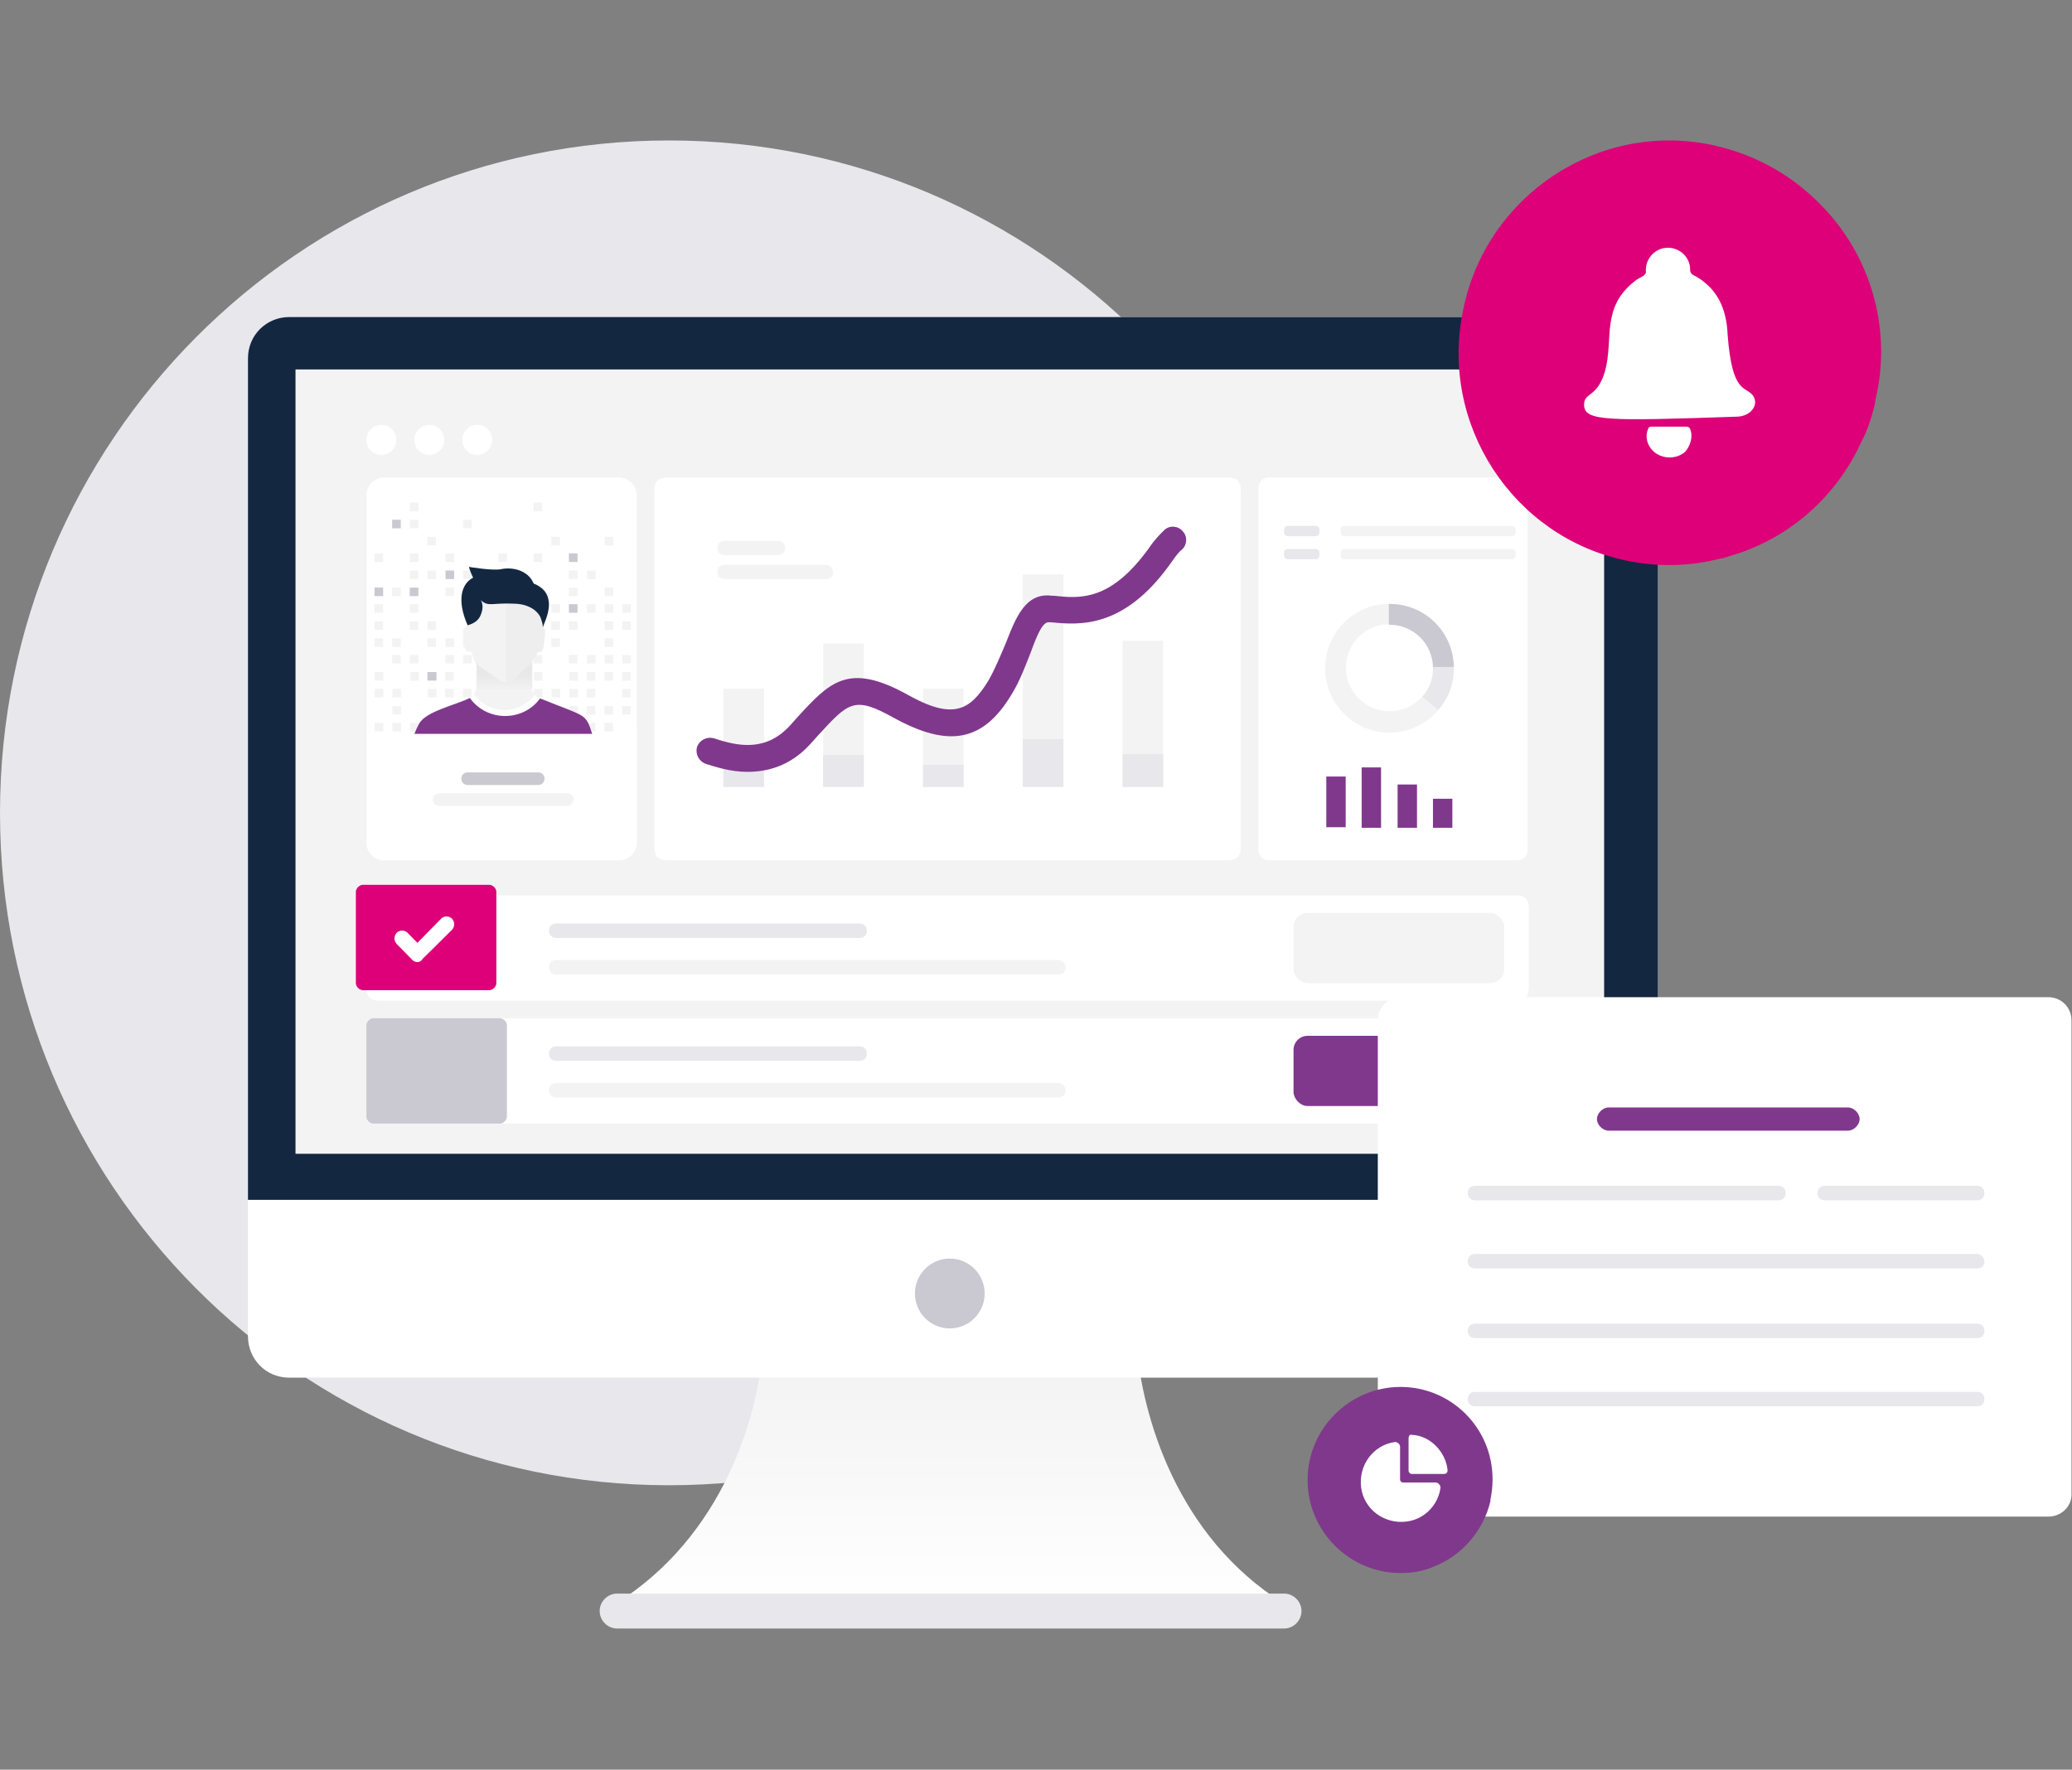 <?xml version="1.0" encoding="UTF-8"?> <svg xmlns="http://www.w3.org/2000/svg" xmlns:xlink="http://www.w3.org/1999/xlink" width="590px" height="504px" viewBox="0 0 590 504" version="1.1"><rect x="0" y="0" width="590" height="504" fill="#808080" stroke="none"/><!-- Generator: Sketch 54.1 (76490) - https://sketchapp.com --><title>Artboard</title><desc>Created with Sketch.</desc><defs><linearGradient x1="49.994%" y1="96.786%" x2="49.994%" y2="7.63%" id="linearGradient-1"><stop stop-color="#FFFFFF" offset="0%"></stop><stop stop-color="#F3F3F3" offset="99.13%"></stop></linearGradient><linearGradient x1="50.149%" y1="103.732%" x2="50.149%" y2="46.268%" id="linearGradient-2"><stop stop-color="#F3F3F3" offset="0%"></stop><stop stop-color="#E8E8E8" offset="99.13%"></stop></linearGradient></defs><g id="Artboard" stroke="none" stroke-width="1" fill="none" fill-rule="evenodd"><g id="icon-home-2" transform="translate(0, 40)" fill-rule="nonzero"><path d="M190.504,383 C295.714,383 381,297.274 381,191.5 C381,85.725 295.714,0 190.504,0 C85.29,0 0,85.725 0,191.5 C0,297.274 85.29,383 190.504,383 Z" id="Path" fill="#E8E7EC"></path><path d="M368.343,418.373 C336.314,419.28 297.518,418.373 270.455,417.922 C243.387,418.373 204.592,419.28 172.563,418.373 C204.141,400.288 215.417,366.374 217.222,344.215 L323.684,344.215 C325.939,366.374 336.765,400.288 368.343,418.373 Z" id="Path" fill="url(#linearGradient-1)"></path><path d="M175.72,423.8 L365.637,423.8 C368.343,423.8 370.598,421.54 370.598,418.824 C370.598,416.113 368.343,413.853 365.637,413.853 L175.72,413.853 C173.014,413.853 170.759,416.113 170.759,418.824 C170.759,421.54 173.014,423.8 175.72,423.8 Z" id="Path" fill="#E8E7EC"></path><path d="M472.108,62.056 L472.108,340.597 C472.108,347.382 466.696,352.353 460.381,352.353 L82.343,352.353 C75.577,352.353 70.611,346.931 70.611,340.597 L70.611,62.056 C70.611,55.271 76.028,50.295 82.343,50.295 L460.381,50.295 C466.696,49.844 472.108,55.271 472.108,62.056 Z" id="Path" fill="#FFFFFF"></path><path d="M472.108,62.056 L472.108,301.712 L70.611,301.712 L70.611,62.056 C70.611,55.271 76.028,50.295 82.343,50.295 L460.381,50.295 C466.696,49.844 472.108,55.271 472.108,62.056 Z" id="Path" fill="#132740"></path><polygon id="Path" fill="#F3F3F3" points="456.773 65.218 84.147 65.218 84.147 288.598 456.773 288.598"></polygon><path d="M270.455,338.337 C275.934,338.337 280.379,333.884 280.379,328.39 C280.379,322.897 275.934,318.444 270.455,318.444 C264.971,318.444 260.527,322.897 260.527,328.39 C260.527,333.884 264.971,338.337 270.455,338.337 Z" id="Path" fill="#CAC8D0"></path><path d="M349.331,205 L190.331,205 C187.331,205 186.331,204 186.331,201 L186.331,100 C186.331,97 187.331,96 190.331,96 L349.331,96 C352.331,96 353.331,97 353.331,100 L353.331,201 C353.331,204 352.331,205 349.331,205 Z" id="Path" fill="#FFFFFF"></path><polygon id="Path" fill="#F3F3F3" points="217.568 156.13 206.001 156.13 206.001 184.107 217.568 184.107"></polygon><polygon id="Path" fill="#F3F3F3" points="245.98 143.276 234.415 143.276 234.415 184.107 245.98 184.107"></polygon><polygon id="Path" fill="#F3F3F3" points="274.394 156.13 262.826 156.13 262.826 184.107 274.394 184.107"></polygon><polygon id="Path" fill="#F3F3F3" points="302.805 123.617 291.24 123.617 291.24 184.107 302.805 184.107"></polygon><polygon id="Path" fill="#F3F3F3" points="331.214 142.52 319.649 142.52 319.649 184.107 331.214 184.107"></polygon><polygon id="Path" fill="#E8E7EC" points="217.568 177.806 206.001 177.806 206.001 184.107 217.568 184.107"></polygon><polygon id="Path" fill="#E8E7EC" points="245.98 175.033 234.415 175.033 234.415 184.107 245.98 184.107"></polygon><polygon id="Path" fill="#E8E7EC" points="274.394 177.806 262.826 177.806 262.826 184.107 274.394 184.107"></polygon><polygon id="Path" fill="#E8E7EC" points="302.805 170.497 291.24 170.497 291.24 184.107 302.805 184.107"></polygon><polygon id="Path" fill="#E8E7EC" points="331.214 174.781 319.649 174.781 319.649 184.107 331.214 184.107"></polygon><path d="M212.792,179.823 C207.764,179.823 203.487,178.309 200.973,177.552 C198.962,176.798 197.956,174.781 198.459,172.765 C199.213,170.748 201.225,169.74 203.236,170.246 C210.026,172.513 218.071,174.276 225.111,166.464 L227.125,164.196 C236.175,154.367 241.455,148.569 258.05,157.644 C271.377,165.204 276.154,162.431 281.433,153.862 C283.444,150.334 284.953,146.553 286.461,143.025 C289.227,135.967 291.995,128.658 299.537,129.666 L300.04,129.666 C307.33,130.423 316.13,131.431 327.191,116.056 C328.7,113.788 330.208,112.277 331.478,111.017 C332.987,109.504 335.501,109.755 336.745,111.269 C338.253,112.78 338.015,115.302 336.506,116.562 C335.501,117.318 334.495,118.829 333.225,120.595 C319.914,139.243 307.079,137.984 299.285,137.227 L298.783,137.227 C297.023,136.975 295.514,140.252 293.503,145.796 C291.995,149.577 290.486,153.862 287.97,157.895 C279.925,171.254 270.12,173.016 254.53,164.447 C243.214,158.146 241.706,159.912 232.907,169.489 L230.644,172.008 C224.859,178.309 218.323,179.823 212.792,179.823 Z" id="Path" fill="#80388D"></path><path d="M221.591,118.072 L206.255,118.072 C204.996,118.072 204.241,117.064 204.241,116.056 C204.241,114.796 205.247,114.039 206.255,114.039 L221.591,114.039 C222.848,114.039 223.602,115.048 223.602,116.056 C223.602,117.318 222.597,118.072 221.591,118.072 Z" id="Path" fill="#F3F3F3"></path><path d="M235.421,124.904 L206.255,124.904 C204.996,124.904 204.241,123.896 204.241,122.887 C204.241,121.625 205.247,120.871 206.255,120.871 L235.169,120.871 C236.427,120.871 237.181,121.879 237.181,122.887 C237.432,123.896 236.426,124.904 235.421,124.904 Z" id="Path" fill="#F3F3F3"></path><path d="M435.331,219 L435.331,241 C435.331,244 434.331,245 431.331,245 L108.331,245 C105.331,245 104.331,244 104.331,241 L104.331,219 C104.331,216 105.331,215 108.331,215 L431.331,215 C434.331,215 435.331,216 435.331,219 Z" id="Path" fill="#FFFFFF"></path><path d="M435.331,254 L435.331,276 C435.331,279 434.331,280 431.331,280 L108.331,280 C105.331,280 104.331,279 104.331,276 L104.331,254 C104.331,251 105.331,250 108.331,250 L431.331,250 C434.331,250 435.331,251 435.331,254 Z" id="Path" fill="#FFFFFF"></path><path d="M144.331,252 L144.331,278 C144.331,279 143.331,280 142.331,280 L106.331,280 C105.331,280 104.331,279 104.331,278 L104.331,252 C104.331,251 105.331,250 106.331,250 L142.331,250 C143.331,250 144.331,251 144.331,252 Z" id="Path" fill="#CAC8D0"></path><path d="M141.331,214 L141.331,240 C141.331,241 140.331,242 139.331,242 L103.331,242 C102.331,242 101.331,241 101.331,240 L101.331,214 C101.331,213 102.331,212 103.331,212 L139.331,212 C140.331,212 141.331,213 141.331,214 Z" id="Path" fill="#DD0079"></path><path d="M118.864,234 C118.303,234 117.74,233.717 117.461,233.434 L112.963,228.841 C112.12,227.96 112.12,226.544 112.963,225.664 C113.806,224.814 115.212,224.814 116.054,225.664 L118.864,228.526 L125.608,221.637 C126.45,220.788 127.857,220.788 128.699,221.637 C129.542,222.518 129.542,223.933 128.699,224.814 L120.27,233.151 C119.988,233.717 119.428,234 118.864,234 Z" id="Path" fill="#FFFFFF"></path><rect id="Rectangle" fill="#F3F3F3" x="368.331" y="220" width="60" height="20" rx="4"></rect><rect id="Rectangle" fill="#80388D" x="368.331" y="255" width="60" height="20" rx="4"></rect><path d="M244.762,227.132 L158.395,227.132 C157.155,227.132 156.331,226.308 156.331,225.068 C156.331,223.828 157.155,223 158.395,223 L244.762,223 C246.002,223 246.826,223.828 246.826,225.068 C246.826,226.308 246.002,227.132 244.762,227.132 Z" id="Path" fill="#E8E7EC"></path><path d="M301.371,233.421 L244.762,233.421 L241.042,233.421 L158.395,233.421 C157.155,233.421 156.331,234.249 156.331,235.49 C156.331,236.73 157.155,237.554 158.395,237.554 L241.042,237.554 L244.762,237.554 L301.371,237.554 C302.611,237.554 303.439,236.73 303.439,235.49 C303.439,234.661 302.611,233.421 301.371,233.421 Z" id="Path" fill="#F3F3F3"></path><path d="M244.762,262.132 L158.395,262.132 C157.155,262.132 156.331,261.308 156.331,260.068 C156.331,258.828 157.155,258 158.395,258 L244.762,258 C246.002,258 246.826,258.828 246.826,260.068 C246.826,261.308 246.002,262.132 244.762,262.132 Z" id="Path" fill="#E8E7EC"></path><path d="M301.371,268.421 L244.762,268.421 L241.042,268.421 L158.395,268.421 C157.155,268.421 156.331,269.249 156.331,270.49 C156.331,271.73 157.155,272.554 158.395,272.554 L241.042,272.554 L244.762,272.554 L301.371,272.554 C302.611,272.554 303.439,271.73 303.439,270.49 C303.439,269.661 302.611,268.421 301.371,268.421 Z" id="Path" fill="#F3F3F3"></path><path d="M181.331,101.117 L181.331,199.882 C181.331,202.697 179.036,205 176.232,205 L109.431,205 C106.626,205 104.331,202.697 104.331,199.882 L104.331,101.117 C104.331,98.303 106.626,96 109.431,96 L176.232,96 C179.036,96 181.331,98.303 181.331,101.117 Z" id="Path" fill="#FFFFFF"></path><polygon id="Path" fill="#CAC8D0" points="109.094 127.344 106.648 127.344 106.648 129.775 109.094 129.775"></polygon><polygon id="Path" fill="#CAC8D0" points="114.115 108.026 111.669 108.026 111.669 110.456 114.115 110.456"></polygon><polygon id="Path" fill="#CAC8D0" points="119.136 127.344 116.69 127.344 116.69 129.775 119.136 129.775"></polygon><polygon id="Path" fill="#CAC8D0" points="129.306 122.483 126.86 122.483 126.86 124.913 129.306 124.913"></polygon><polygon id="Path" fill="#CAC8D0" points="164.45 132.078 162.004 132.078 162.004 134.509 164.45 134.509"></polygon><polygon id="Path" fill="#CAC8D0" points="164.45 117.621 162.004 117.621 162.004 120.051 164.45 120.051"></polygon><polygon id="Path" fill="#CAC8D0" points="121.711 153.826 124.285 153.826 124.285 151.395 121.711 151.395"></polygon><polygon id="Path" fill="#F3F3F3" points="109.094 141.8 106.648 141.8 106.648 144.231 109.094 144.231"></polygon><polygon id="Path" fill="#F3F3F3" points="109.094 136.939 106.648 136.939 106.648 139.37 109.094 139.37"></polygon><polygon id="Path" fill="#F3F3F3" points="109.094 132.078 106.648 132.078 106.648 134.509 109.094 134.509"></polygon><polygon id="Path" fill="#F3F3F3" points="109.094 117.621 106.648 117.621 106.648 120.051 109.094 120.051"></polygon><polygon id="Path" fill="#F3F3F3" points="114.115 146.534 111.669 146.534 111.669 148.965 114.115 148.965"></polygon><polygon id="Path" fill="#F3F3F3" points="114.115 141.8 111.669 141.8 111.669 144.231 114.115 144.231"></polygon><polygon id="Path" fill="#F3F3F3" points="114.115 127.344 111.669 127.344 111.669 129.775 114.115 129.775"></polygon><polygon id="Path" fill="#F3F3F3" points="119.136 146.534 116.69 146.534 116.69 148.965 119.136 148.965"></polygon><polygon id="Path" fill="#F3F3F3" points="119.136 136.939 116.69 136.939 116.69 139.37 119.136 139.37"></polygon><polygon id="Path" fill="#F3F3F3" points="119.136 132.078 116.69 132.078 116.69 134.509 119.136 134.509"></polygon><polygon id="Path" fill="#F3F3F3" points="119.136 122.483 116.69 122.483 116.69 124.913 119.136 124.913"></polygon><polygon id="Path" fill="#F3F3F3" points="119.136 117.621 116.69 117.621 116.69 120.051 119.136 120.051"></polygon><polygon id="Path" fill="#F3F3F3" points="119.136 108.026 116.69 108.026 116.69 110.456 119.136 110.456"></polygon><polygon id="Path" fill="#F3F3F3" points="119.136 103.164 116.69 103.164 116.69 105.595 119.136 105.595"></polygon><polygon id="Path" fill="#F3F3F3" points="124.157 141.8 121.711 141.8 121.711 144.231 124.157 144.231"></polygon><polygon id="Path" fill="#F3F3F3" points="124.157 136.939 121.711 136.939 121.711 139.37 124.157 139.37"></polygon><polygon id="Path" fill="#F3F3F3" points="124.157 122.483 121.711 122.483 121.711 124.913 124.157 124.913"></polygon><polygon id="Path" fill="#F3F3F3" points="124.157 112.888 121.711 112.888 121.711 115.319 124.157 115.319"></polygon><polygon id="Path" fill="#F3F3F3" points="129.306 146.534 126.86 146.534 126.86 148.965 129.306 148.965"></polygon><polygon id="Path" fill="#F3F3F3" points="129.306 141.8 126.86 141.8 126.86 144.231 129.306 144.231"></polygon><polygon id="Path" fill="#F3F3F3" points="129.306 127.344 126.86 127.344 126.86 129.775 129.306 129.775"></polygon><polygon id="Path" fill="#F3F3F3" points="129.306 117.621 126.86 117.621 126.86 120.051 129.306 120.051"></polygon><polygon id="Path" fill="#F3F3F3" points="134.327 146.534 131.881 146.534 131.881 148.965 134.327 148.965"></polygon><polygon id="Path" fill="#F3F3F3" points="134.327 141.8 131.881 141.8 131.881 144.231 134.327 144.231"></polygon><polygon id="Path" fill="#F3F3F3" points="134.327 122.483 131.881 122.483 131.881 124.913 134.327 124.913"></polygon><polygon id="Path" fill="#F3F3F3" points="134.327 108.026 131.881 108.026 131.881 110.456 134.327 110.456"></polygon><polygon id="Path" fill="#F3F3F3" points="144.368 117.621 141.922 117.621 141.922 120.051 144.368 120.051"></polygon><polygon id="Path" fill="#F3F3F3" points="154.41 146.534 151.964 146.534 151.964 148.965 154.41 148.965"></polygon><polygon id="Path" fill="#F3F3F3" points="154.41 117.621 151.964 117.621 151.964 120.051 154.41 120.051"></polygon><polygon id="Path" fill="#F3F3F3" points="154.41 103.164 151.964 103.164 151.964 105.595 154.41 105.595"></polygon><polygon id="Path" fill="#F3F3F3" points="159.43 141.8 156.984 141.8 156.984 144.231 159.43 144.231"></polygon><polygon id="Path" fill="#F3F3F3" points="159.43 136.939 156.984 136.939 156.984 139.37 159.43 139.37"></polygon><polygon id="Path" fill="#F3F3F3" points="159.43 132.078 156.984 132.078 156.984 134.509 159.43 134.509"></polygon><polygon id="Path" fill="#F3F3F3" points="159.43 112.888 156.984 112.888 156.984 115.319 159.43 115.319"></polygon><polygon id="Path" fill="#F3F3F3" points="164.45 146.534 162.004 146.534 162.004 148.965 164.45 148.965"></polygon><polygon id="Path" fill="#F3F3F3" points="164.45 136.939 162.004 136.939 162.004 139.37 164.45 139.37"></polygon><polygon id="Path" fill="#F3F3F3" points="179.641 136.939 177.195 136.939 177.195 139.37 179.641 139.37"></polygon><polygon id="Path" fill="#F3F3F3" points="164.45 127.344 162.004 127.344 162.004 129.775 164.45 129.775"></polygon><polygon id="Path" fill="#F3F3F3" points="164.45 122.483 162.004 122.483 162.004 124.913 164.45 124.913"></polygon><polygon id="Path" fill="#F3F3F3" points="169.6 146.534 167.154 146.534 167.154 148.965 169.6 148.965"></polygon><polygon id="Path" fill="#F3F3F3" points="169.6 132.078 167.154 132.078 167.154 134.509 169.6 134.509"></polygon><polygon id="Path" fill="#F3F3F3" points="169.6 122.483 167.154 122.483 167.154 124.913 169.6 124.913"></polygon><polygon id="Path" fill="#F3F3F3" points="174.621 146.534 172.175 146.534 172.175 148.965 174.621 148.965"></polygon><polygon id="Path" fill="#F3F3F3" points="174.621 141.8 172.175 141.8 172.175 144.231 174.621 144.231"></polygon><polygon id="Path" fill="#F3F3F3" points="174.621 136.939 172.175 136.939 172.175 139.37 174.621 139.37"></polygon><polygon id="Path" fill="#F3F3F3" points="174.621 132.078 172.175 132.078 172.175 134.509 174.621 134.509"></polygon><polygon id="Path" fill="#F3F3F3" points="174.621 127.344 172.175 127.344 172.175 129.775 174.621 129.775"></polygon><polygon id="Path" fill="#F3F3F3" points="174.621 112.888 172.175 112.888 172.175 115.319 174.621 115.319"></polygon><polygon id="Path" fill="#F3F3F3" points="179.641 146.534 177.195 146.534 177.195 148.965 179.641 148.965"></polygon><polygon id="Path" fill="#F3F3F3" points="179.641 132.078 177.195 132.078 177.195 134.509 179.641 134.509"></polygon><polygon id="Path" fill="#F3F3F3" points="177.153 163.519 179.599 163.519 179.599 161.088 177.153 161.088"></polygon><polygon id="Path" fill="#F3F3F3" points="177.153 158.621 179.599 158.621 179.599 156.191 177.153 156.191"></polygon><polygon id="Path" fill="#F3F3F3" points="177.153 153.85 179.599 153.85 179.599 151.419 177.153 151.419"></polygon><polygon id="Path" fill="#F3F3F3" points="172.102 168.29 174.548 168.29 174.548 165.859 172.102 165.859"></polygon><polygon id="Path" fill="#F3F3F3" points="172.102 163.519 174.548 163.519 174.548 161.088 172.102 161.088"></polygon><polygon id="Path" fill="#F3F3F3" points="172.102 153.85 174.548 153.85 174.548 151.419 172.102 151.419"></polygon><polygon id="Path" fill="#F3F3F3" points="167.05 168.29 169.496 168.29 169.496 165.859 167.05 165.859"></polygon><polygon id="Path" fill="#F3F3F3" points="167.05 163.519 169.496 163.519 169.496 161.088 167.05 161.088"></polygon><polygon id="Path" fill="#F3F3F3" points="167.05 158.621 169.496 158.621 169.496 156.191 167.05 156.191"></polygon><polygon id="Path" fill="#F3F3F3" points="167.05 153.85 169.496 153.85 169.496 151.419 167.05 151.419"></polygon><polygon id="Path" fill="#F3F3F3" points="162.127 163.519 164.573 163.519 164.573 161.088 162.127 161.088"></polygon><polygon id="Path" fill="#F3F3F3" points="162.127 158.621 164.573 158.621 164.573 156.191 162.127 156.191"></polygon><polygon id="Path" fill="#F3F3F3" points="162.127 153.85 164.573 153.85 164.573 151.419 162.127 151.419"></polygon><polygon id="Path" fill="#F3F3F3" points="157.076 158.621 159.522 158.621 159.522 156.191 157.076 156.191"></polygon><polygon id="Path" fill="#F3F3F3" points="152.024 158.621 154.47 158.621 154.47 156.191 152.024 156.191"></polygon><polygon id="Path" fill="#F3F3F3" points="152.024 153.85 154.47 153.85 154.47 151.419 152.024 151.419"></polygon><polygon id="Path" fill="#F3F3F3" points="131.818 158.621 134.264 158.621 134.264 156.191 131.818 156.191"></polygon><polygon id="Path" fill="#F3F3F3" points="126.766 163.519 129.212 163.519 129.212 161.088 126.766 161.088"></polygon><polygon id="Path" fill="#F3F3F3" points="126.766 158.621 129.212 158.621 129.212 156.191 126.766 156.191"></polygon><polygon id="Path" fill="#F3F3F3" points="126.766 153.85 129.212 153.85 129.212 151.419 126.766 151.419"></polygon><polygon id="Path" fill="#F3F3F3" points="121.844 158.621 124.289 158.621 124.289 156.191 121.844 156.191"></polygon><polygon id="Path" fill="#F3F3F3" points="116.792 168.29 119.238 168.29 119.238 165.859 116.792 165.859"></polygon><polygon id="Path" fill="#F3F3F3" points="116.792 153.85 119.238 153.85 119.238 151.419 116.792 151.419"></polygon><polygon id="Path" fill="#F3F3F3" points="111.74 168.29 114.186 168.29 114.186 165.859 111.74 165.859"></polygon><polygon id="Path" fill="#F3F3F3" points="111.74 163.519 114.186 163.519 114.186 161.088 111.74 161.088"></polygon><polygon id="Path" fill="#F3F3F3" points="111.74 158.621 114.186 158.621 114.186 156.191 111.74 156.191"></polygon><polygon id="Path" fill="#F3F3F3" points="106.689 168.29 109.135 168.29 109.135 165.859 106.689 165.859"></polygon><polygon id="Path" fill="#F3F3F3" points="106.689 158.621 109.135 158.621 109.135 156.191 106.689 156.191"></polygon><polygon id="Path" fill="#F3F3F3" points="106.689 153.85 109.135 153.85 109.135 151.419 106.689 151.419"></polygon><path d="M166.381,164.189 C165.866,164.701 165.48,165.213 164.965,165.596 C159.172,170.97 151.448,174.167 142.823,174.167 C136,174.167 129.563,172.121 124.285,168.41 C122.74,167.387 121.324,166.108 120.036,164.828 C120.681,163.932 121.967,163.293 124.543,162.27 L125.573,161.886 C127.504,161.119 130.207,160.094 133.682,158.688 C134.197,158.431 134.712,158.175 134.97,157.664 C135.099,157.408 135.357,157.152 135.357,156.896 C135.613,156.512 135.613,156.001 135.613,155.489 L135.613,148.965 C135.485,148.836 135.485,148.709 135.357,148.58 C134.842,147.686 134.455,146.79 134.327,145.767 L133.812,145.511 C132.138,145.894 132.266,144.103 131.881,140.649 C131.751,139.241 131.881,138.985 132.524,138.73 L133.039,137.962 C131.751,135.147 131.236,132.845 131.236,130.798 C131.236,127.6 132.653,125.425 134.584,124.402 C133.682,122.354 133.554,121.459 133.554,121.459 C133.554,121.459 140.377,122.61 142.694,122.099 C145.655,121.459 150.289,122.226 151.963,126.192 C152.349,126.321 152.607,126.448 152.993,126.577 C155.181,127.727 155.954,129.263 156.211,130.926 C156.597,133.997 154.924,137.322 154.538,138.73 C154.538,138.73 154.538,138.858 154.666,138.858 C155.181,139.114 155.311,139.498 155.053,140.777 C154.666,144.103 154.795,146.022 153.122,145.638 L151.577,148.197 C151.577,148.453 151.449,148.58 151.449,148.836 C151.449,149.349 151.449,150.244 151.449,155.617 C151.449,155.745 151.449,156.001 151.449,156.129 C151.449,156.641 151.705,157.025 151.963,157.408 C152.092,157.536 152.22,157.664 152.349,157.792 C152.735,158.175 153.122,158.431 153.637,158.688 C157.499,160.35 160.331,161.375 162.391,162.142 C164.322,163.038 165.609,163.677 166.381,164.189 Z" id="Path" fill="#F3F3F3"></path><path d="M155.181,140.777 C154.795,144.103 154.924,146.022 153.25,145.638 L151.706,148.197 C151.706,148.453 151.577,148.58 151.577,148.837 C151.577,149.349 151.577,150.244 151.577,155.617 C151.577,155.745 151.577,156.001 151.577,156.129 L144.111,156.129 L144.111,126.577 L153.122,126.577 C155.31,127.727 156.083,129.263 156.341,130.926 C156.726,133.997 155.053,137.322 154.666,138.73 C154.666,138.73 154.666,138.858 154.795,138.858 C155.181,139.114 155.31,139.498 155.181,140.777 Z" id="Path" fill="#EEEEEE"></path><path d="M169.472,173.784 C163.678,179.157 151.449,174.296 142.823,174.296 C136,174.296 121.711,179.669 116.432,176.086 C115.402,175.319 116.69,172.377 117.076,171.481 C117.72,169.689 118.363,167.899 119.265,166.236 C121.196,162.526 130.078,160.734 133.682,158.815 C134.327,158.432 134.712,158.175 134.97,157.792 C139.219,163.677 147.973,163.677 152.22,157.92 C152.607,158.304 152.993,158.56 153.508,158.815 C153.637,158.815 153.765,158.944 153.895,158.944 C165.866,163.805 166.639,163.165 168.184,167.643 C168.441,168.411 169.986,173.272 169.472,173.784 Z" id="Path" fill="#FFFFFF"></path><path d="M169.472,173.784 C163.678,179.157 151.449,174.296 142.823,174.296 C136,174.296 121.711,179.669 116.432,176.087 C115.402,175.319 116.69,172.377 117.076,171.481 C117.72,169.689 118.363,167.899 119.265,166.236 C121.196,162.526 130.078,160.734 133.682,158.815 C133.682,158.815 133.682,158.815 133.812,158.815 C138.704,165.596 148.873,165.596 153.765,158.944 L153.895,158.944 C165.866,163.805 166.639,163.165 168.184,167.643 C168.441,168.411 169.986,173.272 169.472,173.784 Z" id="Path" fill="#80388D"></path><path d="M154.538,138.73 C154.666,137.962 154.28,136.939 154.023,136.172 C154.023,136.043 153.895,135.916 153.895,135.787 C152.607,133.228 149.646,132.078 146.942,131.949 C139.862,131.565 139.219,132.973 136.901,130.926 C137.545,131.949 137.673,133.613 136.643,135.66 C135.872,137.066 134.455,137.706 133.168,138.091 C129.95,130.798 131.495,126.192 134.712,124.529 C133.683,122.354 133.554,121.459 133.554,121.459 C133.554,121.459 140.377,122.61 142.695,122.099 C145.655,121.459 150.289,122.226 151.964,126.192 C154.795,127.344 155.954,129.135 156.211,131.054 C156.726,134.124 154.924,137.451 154.538,138.73 Z" id="Path" fill="#132740"></path><path d="M135.743,155.745 L135.743,149.22 C135.614,149.093 135.485,148.965 135.485,148.837 L135.485,148.453 C135.872,149.093 136.258,149.605 136.901,149.988 L142.05,153.57 C143.209,154.594 145.011,154.594 146.17,153.57 L150.934,149.22 C151.062,149.093 151.319,148.965 151.449,148.709 C151.449,149.22 151.449,150.116 151.449,155.489 C151.449,155.873 151.449,156.129 151.577,156.385 L135.614,156.385 C135.743,156.385 135.743,156.001 135.743,155.745 Z" id="Path" fill="url(#linearGradient-2)"></path><path d="M181.331,169 L181.331,199.947 C181.331,202.726 179.036,205 176.232,205 L109.431,205 C106.626,205 104.331,202.726 104.331,199.947 L104.331,169 L181.331,169 Z" id="Path" fill="#FFFFFF"></path><path d="M153.25,183.565 L133.168,183.565 C132.138,183.565 131.366,182.797 131.366,181.773 C131.366,180.75 132.138,179.982 133.168,179.982 L153.25,179.982 C154.28,179.982 155.053,180.75 155.053,181.773 C155.053,182.797 154.28,183.565 153.25,183.565 Z" id="Path" fill="#CAC8D0"></path><path d="M161.489,189.496 L125.058,189.496 C124.027,189.496 123.255,188.729 123.255,187.705 C123.255,186.681 124.027,185.914 125.058,185.914 L161.489,185.914 C162.519,185.914 163.292,186.681 163.292,187.705 C163.292,188.729 162.391,189.496 161.489,189.496 Z" id="Path" fill="#F3F3F3"></path><path d="M432.077,205 L361.255,205 C359.63,205 358.331,203.702 358.331,202.079 L358.331,98.919 C358.331,97.298 359.63,96 361.255,96 L432.077,96 C433.701,96 435.001,97.298 435.001,98.919 L435.001,202.079 C435.001,203.702 433.701,205 432.077,205 Z" id="Path" fill="#FFFFFF"></path><path d="M374.737,112.707 L366.616,112.707 C366.129,112.707 365.64,112.22 365.64,111.733 L365.64,110.76 C365.64,110.273 366.129,109.786 366.616,109.786 L374.737,109.786 C375.224,109.786 375.712,110.273 375.712,110.76 L375.712,111.733 C375.712,112.22 375.224,112.707 374.737,112.707 Z" id="Path" fill="#E8E7EC"></path><path d="M430.614,112.707 L382.696,112.707 C382.209,112.707 381.722,112.22 381.722,111.733 L381.722,110.76 C381.722,110.273 382.209,109.786 382.696,109.786 L430.614,109.786 C431.101,109.786 431.59,110.273 431.59,110.76 L431.59,111.733 C431.59,112.22 431.101,112.707 430.614,112.707 Z" id="Path" fill="#F3F3F3"></path><path d="M374.737,119.276 L366.616,119.276 C366.129,119.276 365.64,118.789 365.64,118.302 L365.64,117.33 C365.64,116.843 366.129,116.357 366.616,116.357 L374.737,116.357 C375.224,116.357 375.712,116.843 375.712,117.33 L375.712,118.302 C375.712,118.789 375.224,119.276 374.737,119.276 Z" id="Path" fill="#E8E7EC"></path><path d="M430.614,119.276 L382.696,119.276 C382.209,119.276 381.722,118.789 381.722,118.302 L381.722,117.33 C381.722,116.843 382.209,116.357 382.696,116.357 L430.614,116.357 C431.101,116.357 431.59,116.843 431.59,117.33 L431.59,118.302 C431.59,118.789 431.101,119.276 430.614,119.276 Z" id="Path" fill="#F3F3F3"></path><polygon id="Path" fill="#80388D" points="383.184 181.156 377.66 181.156 377.66 195.592 383.184 195.592"></polygon><polygon id="Path" fill="#80388D" points="393.255 178.56 387.731 178.56 387.731 195.754 393.255 195.754"></polygon><polygon id="Path" fill="#80388D" points="403.488 183.426 397.965 183.426 397.965 195.754 403.488 195.754"></polygon><polygon id="Path" fill="#80388D" points="413.558 187.481 408.036 187.481 408.036 195.754 413.558 195.754"></polygon><path d="M413.969,149.97 C413.79,140.086 405.708,132 395.65,132 L395.471,132 C385.412,132 377.331,140.267 377.331,150.33 C377.331,160.395 385.593,168.66 395.65,168.66 C401.217,168.66 406.068,166.145 409.48,162.372 C412.354,159.136 413.969,155.004 413.969,150.33 C413.969,150.151 413.969,149.97 413.969,149.97 Z M395.65,162.551 C388.825,162.551 383.258,156.98 383.258,150.151 C383.258,143.322 388.825,137.751 395.65,137.751 L395.829,137.751 C402.655,137.751 408.042,143.143 408.223,149.791 C408.223,149.97 408.223,149.97 408.223,150.151 C408.223,153.206 407.145,156.082 405.169,158.237 C402.655,160.934 399.421,162.551 395.65,162.551 Z" id="Shape" fill="#F3F3F3"></path><path d="M413.969,149.97 L408.042,149.97 C407.863,143.322 402.476,137.93 395.65,137.93 L395.471,137.93 L395.471,132 L395.65,132 C405.708,132 413.79,139.907 413.969,149.97 Z" id="Path" fill="#CAC8D0"></path><path d="M413.969,150.151 C413.969,154.823 412.354,158.957 409.48,162.191 L404.99,158.418 C406.964,156.261 408.042,153.385 408.042,150.33 C408.042,150.151 408.042,150.151 408.042,149.97 L413.969,149.97 L413.969,150.151 Z" id="Path" fill="#E8E7EC"></path><path d="M108.598,89.553 C110.953,89.553 112.86,87.626 112.86,85.276 C112.86,82.927 110.953,81 108.598,81 C106.244,81 104.331,82.927 104.331,85.276 C104.331,87.626 106.244,89.553 108.598,89.553 Z" id="Path" fill="#FFFFFF"></path><path d="M122.241,89.553 C124.595,89.553 126.503,87.626 126.503,85.276 C126.503,82.927 124.595,81 122.241,81 C119.886,81 117.973,82.927 117.973,85.276 C117.973,87.626 119.886,89.553 122.241,89.553 Z" id="Path" fill="#FFFFFF"></path><path d="M135.878,89.553 C138.232,89.553 140.14,87.626 140.14,85.276 C140.14,82.927 138.232,81 135.878,81 C133.524,81 131.616,82.927 131.616,85.276 C131.616,87.626 133.524,89.553 135.878,89.553 Z" id="Path" fill="#FFFFFF"></path><g id="Group" transform="translate(415, 0)"><path d="M119.265,72.847 C118.953,73.782 118.953,75.065 118.641,76.001 C117.705,79.468 116.734,82.657 115.174,85.5 C107.929,101.655 94.096,113.65 77.421,118.4 C76.485,118.712 75.549,119.058 74.925,119.058 C66.432,121.277 57.314,121.589 48.196,119.682 C15.782,113.026 -5.272,80.751 1.648,48.163 C8.259,15.541 40.327,-5.641 72.706,1.327 C84.355,3.858 94.72,9.543 102.902,17.76 C117.393,32.008 123.668,52.913 119.265,72.847 Z" id="Path" fill="#DD0079"></path><path d="M36.063,75.204 C36.063,71.702 39.842,73.297 42.026,65.705 C44.556,56.518 40.778,47.677 50.519,40.051 C51.178,39.426 52.114,39.115 53.05,38.491 C53.362,38.179 53.674,37.867 53.674,37.52 C53.362,34.053 55.893,30.898 59.325,30.586 C62.792,30.24 65.946,32.805 66.258,36.272 C66.258,36.584 66.258,36.896 66.258,36.896 C66.258,37.52 66.57,37.867 66.882,38.179 C73.816,41.646 76.624,47.678 76.936,55.27 C78.219,72.361 81.997,69.83 84.181,72.673 C86.053,75.516 83.245,78.67 79.467,78.67 C42.026,79.953 36.063,79.953 36.063,75.204 Z" id="Path" fill="#FFFFFF"></path><path d="M57.765,89.764 C54.61,88.481 53.05,85.014 54.298,82.172 C54.298,81.86 54.61,81.513 55.234,81.513 C58.701,81.513 61.856,81.513 65.322,81.513 C65.634,81.513 66.258,81.86 66.258,82.172 C67.194,84.391 66.258,87.233 64.698,88.793 C62.792,90.388 59.984,90.7 57.765,89.764 Z" id="Path" fill="#FFFFFF"></path></g><path d="M583.242,391.932 L398.943,391.932 C395.227,391.932 392.331,389.039 392.331,385.319 L392.331,250.608 C392.331,246.892 395.227,244 398.943,244 L583.242,244 C586.962,244 589.855,246.892 589.855,250.608 L589.855,385.735 C589.855,389.039 586.962,391.932 583.242,391.932 Z" id="Path" fill="#FFFFFF"></path><path d="M526.218,282.015 L458.036,282.015 C456.384,282.015 454.728,280.363 454.728,278.711 C454.728,277.055 456.384,275.402 458.036,275.402 L526.218,275.402 C527.87,275.402 529.522,277.055 529.522,278.711 C529.522,280.363 527.87,282.015 526.218,282.015 Z" id="Path" fill="#80388D"></path><path d="M506.384,301.848 L420.017,301.848 C418.777,301.848 417.953,301.024 417.953,299.784 C417.953,298.544 418.777,297.716 420.017,297.716 L506.384,297.716 C507.624,297.716 508.448,298.544 508.448,299.784 C508.448,301.024 507.624,301.848 506.384,301.848 Z" id="Path" fill="#E8E7EC"></path><path d="M562.992,301.848 L519.605,301.848 C518.365,301.848 517.541,301.024 517.541,299.784 C517.541,298.544 518.365,297.716 519.605,297.716 L562.992,297.716 C564.232,297.716 565.06,298.544 565.06,299.784 C565.06,301.024 564.232,301.848 562.992,301.848 Z" id="Path" fill="#E8E7EC"></path><path d="M562.993,317.137 L506.384,317.137 L502.664,317.137 L420.017,317.137 C418.777,317.137 417.953,317.966 417.953,319.206 C417.953,320.446 418.777,321.27 420.017,321.27 L502.664,321.27 L506.384,321.27 L562.993,321.27 C564.233,321.27 565.061,320.446 565.061,319.206 C565.061,318.378 564.233,317.137 562.993,317.137 Z" id="Path" fill="#E8E7EC"></path><path d="M562.993,336.975 L506.384,336.975 L502.664,336.975 L420.017,336.975 C418.777,336.975 417.953,337.799 417.953,339.04 C417.953,340.28 418.777,341.108 420.017,341.108 L502.664,341.108 L506.384,341.108 L562.993,341.108 C564.233,341.108 565.061,340.28 565.061,339.04 C565.061,337.799 564.233,336.975 562.993,336.975 Z" id="Path" fill="#E8E7EC"></path><path d="M562.993,356.397 L506.384,356.397 L502.664,356.397 L420.017,356.397 C418.777,356.397 417.953,357.221 417.953,358.461 C417.953,359.701 418.777,360.529 420.017,360.529 L502.664,360.529 L506.384,360.529 L562.993,360.529 C564.233,360.529 565.061,359.701 565.061,358.461 C565.061,357.221 564.233,356.397 562.993,356.397 Z" id="Path" fill="#E8E7EC"></path><path d="M425.006,381.297 C425.006,383.321 424.794,385.142 424.39,387.164 C424.39,387.368 424.39,387.368 424.39,387.569 C422.372,396.065 416.128,403.145 408.248,406.18 C407.844,406.381 407.653,406.382 407.25,406.583 C404.616,407.594 401.791,408 398.775,408 C384.247,408 372.331,396.065 372.331,381.501 C372.331,366.937 384.247,355 398.775,355 C413.303,355 425.006,366.733 425.006,381.297 Z" id="Path" fill="#80388D"></path><path d="M408.757,382.213 L399.476,382.213 C399.072,382.213 398.669,381.807 398.669,381.403 L398.669,372.098 C398.669,371.289 398.074,370.885 397.458,370.681 L397.267,370.681 C391.001,371.491 386.774,377.357 387.581,383.629 C388.388,389.899 394.229,394.147 400.495,393.338 C405.529,392.731 409.565,388.684 410.181,383.629 C410.181,383.022 409.565,382.213 408.757,382.213 C408.97,382.213 408.757,382.213 408.757,382.213 Z" id="Path" fill="#FFFFFF"></path><path d="M401.09,369.67 L401.09,378.774 C401.09,379.381 401.493,379.785 402.109,379.785 L411.179,379.785 C411.795,379.785 412.198,379.381 412.198,378.774 C411.795,373.717 407.356,368.861 402.109,368.659 C401.493,368.458 401.09,368.861 401.09,369.67 C401.09,369.469 401.09,369.67 401.09,369.67 Z" id="Path" fill="#FFFFFF"></path></g></g></svg> 